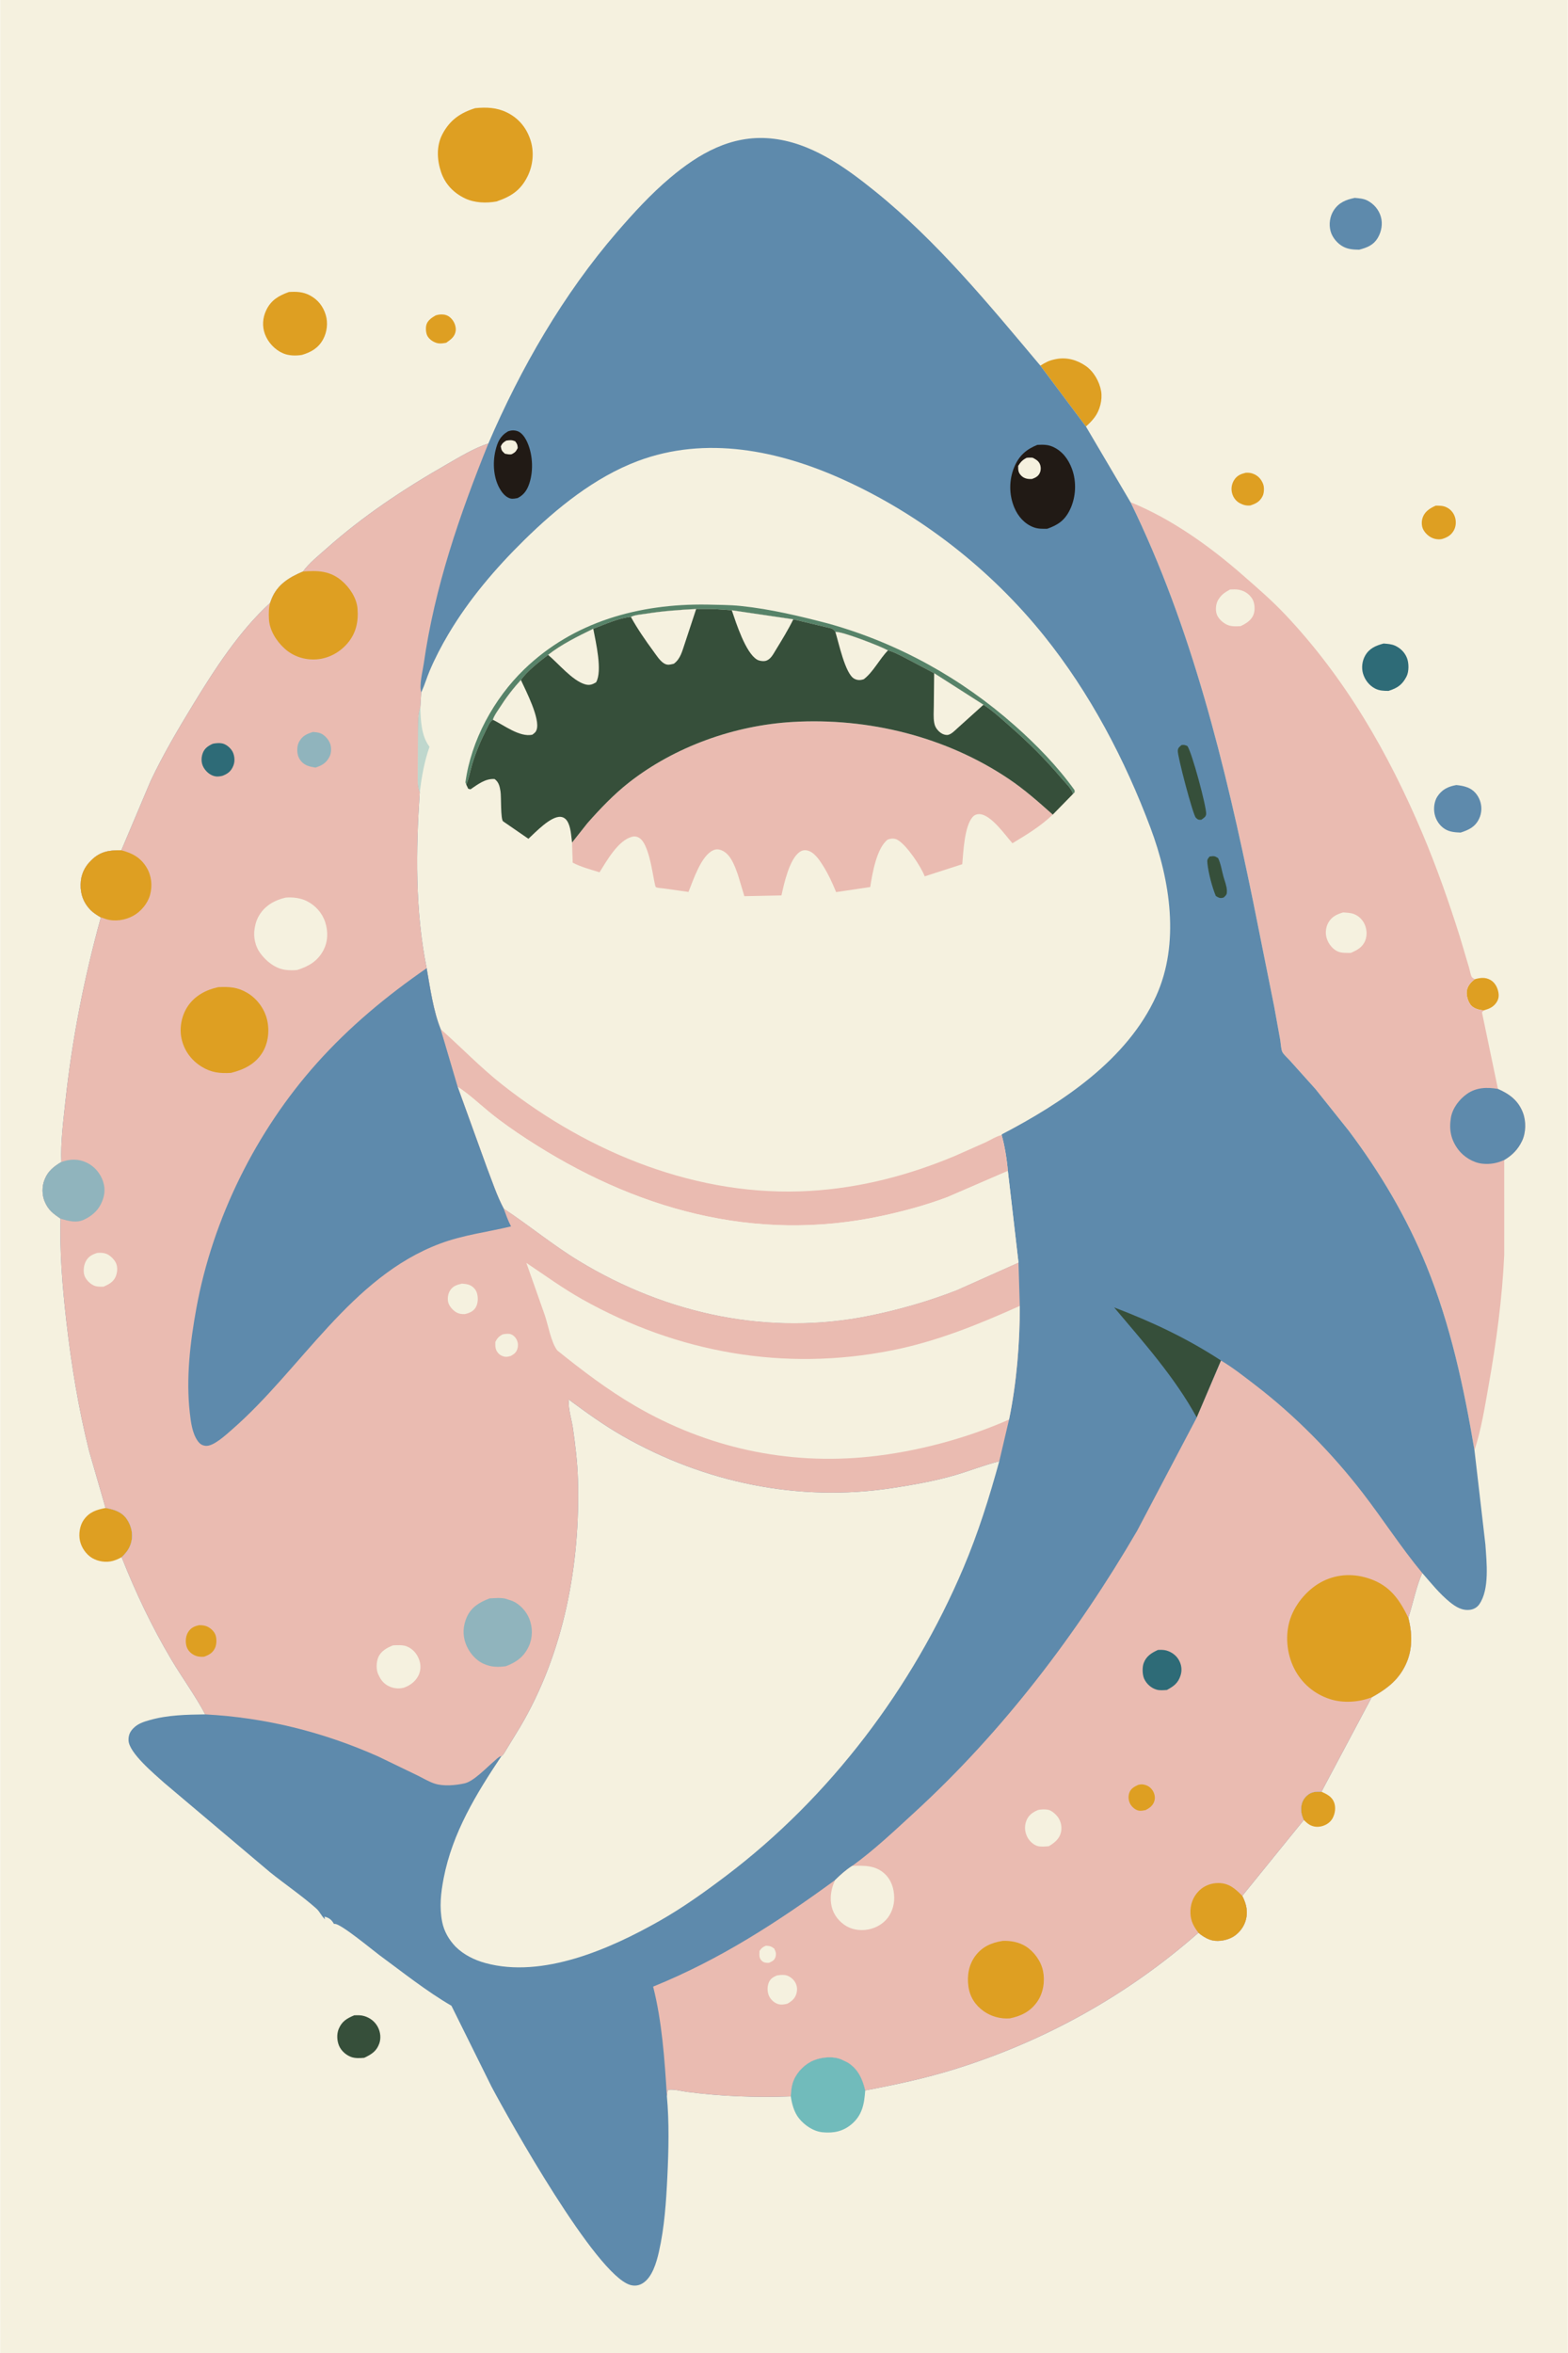 <svg version="1.1" xmlns="http://www.w3.org/2000/svg" style="display: block;" viewBox="0 0 1365 2048" width="1024" height="1536">
<path transform="translate(0,0)" fill="rgb(245,241,223)" d="M -0 -0 L 1365 0 L 1365 2048 L -0 2048 L -0 -0 z"/>
<path transform="translate(0,0)" fill="rgb(222,159,34)" d="M 379.257 274.5 C 381.681 273.731 383.925 273.499 386.446 273.833 C 389.672 274.259 392.168 276.191 394.052 278.793 C 395.933 281.39 397.114 285.125 396.575 288.327 C 395.739 293.294 392.144 295.682 388.334 298.351 C 386.022 298.73 383.485 299.219 381.157 298.769 C 377.671 298.095 374.006 295.754 372.157 292.688 C 370.65 290.187 370.325 285.427 371.141 282.616 C 372.24 278.825 376.022 276.31 379.257 274.5 z"/>
<path transform="translate(0,0)" fill="rgb(222,159,34)" d="M 1284.09 852.258 C 1288.8 850.987 1293.01 850.367 1297.55 852.88 C 1301.21 854.904 1303.44 858.786 1304.36 862.758 C 1305.2 866.335 1304.96 869.402 1302.89 872.5 C 1300.2 876.53 1296.58 878.039 1292.16 879.316 L 1291.35 879.315 C 1287.71 879.103 1283.04 877.729 1280.62 874.853 C 1278.11 871.88 1276.53 866.428 1277.06 862.574 C 1277.67 858.072 1280.61 854.819 1284.09 852.258 z"/>
<path transform="translate(0,0)" fill="rgb(222,159,34)" d="M 1084.48 411.5 C 1087.18 411.299 1089.32 411.573 1091.83 412.686 C 1095.69 414.403 1098.32 417.508 1099.76 421.451 C 1100.79 424.267 1100.6 429.07 1099.26 431.793 C 1096.86 436.662 1093.36 438.392 1088.5 439.956 C 1085.12 440.242 1082.49 439.598 1079.5 438.031 C 1076.05 436.221 1073.64 433.002 1072.66 429.245 C 1071.61 425.194 1072.31 421.057 1074.61 417.563 C 1077.07 413.83 1080.37 412.505 1084.48 411.5 z"/>
<path transform="translate(0,0)" fill="rgb(222,159,34)" d="M 1249.96 440.123 C 1253.04 440.1 1256.06 440.07 1258.94 441.35 C 1262.71 443.022 1265.48 446.127 1266.73 450.036 C 1267.98 453.906 1267.68 458.354 1265.62 461.899 C 1263.2 466.055 1259.87 467.783 1255.5 469.148 C 1253.58 469.616 1251.42 469.469 1249.5 469.061 C 1245.24 468.155 1241.23 464.853 1239.19 461.015 C 1237.44 457.745 1237.49 453.319 1238.84 449.908 C 1240.83 444.889 1245.28 442.217 1249.96 440.123 z"/>
<path transform="translate(0,0)" fill="rgb(222,159,34)" d="M 1135.1 1584.1 C 1133.62 1580.96 1132.82 1578.38 1132.8 1574.87 C 1132.76 1570.2 1134.18 1566.24 1137.69 1563.01 C 1141.6 1559.41 1145.56 1559.32 1150.52 1559.47 C 1155.11 1561.58 1159.59 1563.69 1161.5 1568.77 C 1163.14 1573.08 1162.41 1578.36 1160.3 1582.36 C 1158.45 1585.88 1155.1 1588.25 1151.32 1589.35 C 1147.52 1590.47 1143.59 1590.21 1140.11 1588.2 C 1138.27 1587.13 1136.64 1585.56 1135.1 1584.1 z"/>
<path transform="translate(0,0)" fill="rgb(54,79,58)" d="M 308.264 1754.09 C 311.175 1753.97 314.036 1753.88 316.863 1754.7 C 321.966 1756.18 326.267 1759.46 328.783 1764.18 C 331.082 1768.5 331.741 1773.84 330.138 1778.5 C 327.784 1785.34 323.306 1788.06 317.031 1791.06 C 313.456 1791.41 309.034 1791.62 305.607 1790.35 C 301.091 1788.68 296.951 1785.01 295.06 1780.57 C 293.192 1776.19 292.904 1770.33 294.776 1765.9 C 297.567 1759.29 301.888 1756.76 308.264 1754.09 z"/>
<path transform="translate(0,0)" fill="rgb(46,107,119)" d="M 1204.57 560.112 C 1207.94 560.371 1211.45 560.552 1214.57 561.978 C 1219.36 564.166 1223.08 567.877 1224.99 572.827 C 1226.7 577.274 1226.74 584.585 1224.55 588.855 C 1220.83 596.088 1216.5 598.929 1208.89 601.33 C 1204.69 601.314 1200.94 601.232 1197.12 599.253 C 1192.03 596.612 1188.27 591.718 1186.67 586.24 C 1185.19 581.154 1185.93 575.207 1188.55 570.632 C 1192.19 564.267 1197.83 561.926 1204.57 560.112 z"/>
<path transform="translate(0,0)" fill="rgb(94,138,172)" d="M 1267.91 683.291 C 1271.33 683.627 1274.54 684.139 1277.75 685.402 C 1282.86 687.412 1286.39 691.4 1288.36 696.477 C 1290.38 701.712 1290.16 707.68 1287.7 712.74 C 1284.26 719.828 1278.8 722.313 1271.65 724.667 C 1266.78 724.43 1262.18 724.188 1257.91 721.533 C 1253.36 718.698 1250.14 713.788 1249.03 708.568 C 1247.97 703.593 1248.67 697.458 1251.47 693.193 C 1255.51 687.056 1260.91 684.539 1267.91 683.291 z"/>
<path transform="translate(0,0)" fill="rgb(94,138,172)" d="M 1179.46 172.238 C 1183.19 172.571 1187.12 172.791 1190.49 174.557 C 1196.21 177.554 1200.43 182.464 1202.22 188.699 C 1203.94 194.671 1202.78 201.408 1199.71 206.737 C 1195.9 213.348 1190.3 215.505 1183.3 217.353 C 1178.33 217.242 1173.91 217.06 1169.39 214.678 C 1164.42 212.059 1159.92 206.721 1158.44 201.268 C 1156.8 195.209 1157.78 188.304 1161.19 183.062 C 1165.59 176.273 1171.83 173.811 1179.46 172.238 z"/>
<path transform="translate(0,0)" fill="rgb(222,159,34)" d="M 905.718 318.241 C 909.886 315.622 913.172 313.805 918 312.833 L 919.309 312.552 C 928.568 310.695 937.604 313.226 945.256 318.525 C 952.229 323.353 957.267 332.256 958.661 340.58 C 959.908 348.025 957.481 357.317 952.911 363.31 C 950.726 366.176 948.123 368.877 945.403 371.239 L 905.718 318.241 z"/>
<path transform="translate(0,0)" fill="rgb(222,159,34)" d="M 91.751 1312.5 C 99.208 1313.79 105.972 1315.83 110.43 1322.46 C 114.138 1327.98 115.75 1334.91 114.307 1341.45 C 113.021 1347.29 110.12 1351.27 105.749 1355.31 C 103.4 1356.64 100.802 1357.8 98.199 1358.54 C 92.422 1360.21 85.226 1359.15 80.099 1356.09 C 74.818 1352.93 70.802 1347.11 69.467 1341.12 C 68.156 1335.24 69.273 1327.67 72.85 1322.73 C 77.795 1315.89 83.815 1314.08 91.751 1312.5 z"/>
<path transform="translate(0,0)" fill="rgb(222,159,34)" d="M 251.403 254.147 C 258.019 253.737 263.793 253.943 269.761 257.141 C 276.719 260.868 281.24 266.668 283.5 274.211 C 285.572 281.127 284.584 289.147 281.115 295.456 C 276.976 302.985 270.736 306.538 262.723 308.919 C 257.447 309.778 251.372 309.669 246.401 307.561 C 239.271 304.537 233.225 298.087 230.532 290.844 C 227.981 283.983 228.508 276.642 231.61 270.087 C 235.812 261.207 242.514 257.358 251.403 254.147 z"/>
<path transform="translate(0,0)" fill="rgb(113,187,187)" d="M 688.433 1824.65 C 688.656 1819.76 689.107 1815.07 691.012 1810.5 C 694.115 1803.04 701.036 1796.2 708.568 1793.22 C 715.821 1790.35 725.548 1789.5 732.8 1792.68 L 737.959 1795.18 C 746.988 1800.77 750.916 1809.59 753.209 1819.48 C 752.435 1831.01 750.722 1840.89 741.437 1848.78 C 733.976 1855.13 725.777 1856.81 716.116 1855.89 C 708.203 1855.14 700.47 1849.91 695.584 1843.82 C 691.297 1838.48 689.387 1831.34 688.433 1824.65 z"/>
<path transform="translate(0,0)" fill="rgb(222,159,34)" d="M 413.625 94.147 C 423.28 93.188 432.394 93.533 441.234 97.877 C 451.27 102.808 458.003 110.873 461.581 121.388 C 465.141 131.85 464.056 143.779 459.16 153.614 C 453.089 165.813 444.714 171.056 432.207 175.358 C 423.164 176.959 413.128 176.664 404.731 172.663 C 394.828 167.945 387.423 160.235 383.897 149.781 C 380.302 139.122 379.694 127.06 385.03 116.848 C 391.484 104.499 400.685 98.201 413.625 94.147 z"/>
<path transform="translate(0,0)" fill="rgb(234,187,177)" d="M 984.224 437.112 C 1019.5 451.386 1053.02 475.276 1081.56 500.239 C 1094.61 511.658 1107.19 522.459 1119.16 535.14 C 1171.32 590.388 1208.72 655.329 1238.21 724.941 C 1250.72 754.469 1261.47 785.013 1271.09 815.598 L 1279.15 842.714 C 1279.7 844.553 1280.46 849.215 1281.51 850.495 C 1282.08 851.2 1283.25 851.9 1284.09 852.258 C 1280.61 854.819 1277.67 858.072 1277.06 862.574 C 1276.53 866.428 1278.11 871.88 1280.62 874.853 C 1283.04 877.729 1287.71 879.103 1291.35 879.315 L 1292.16 879.316 L 1290.23 881 L 1304.16 947.783 C 1314.26 952.203 1321.93 957.914 1325.93 968.512 C 1328.78 976.039 1328.6 985.871 1325.1 993.169 C 1321.61 1000.46 1316.56 1005.58 1309.63 1009.67 L 1309.64 1092.07 C 1307.87 1130.59 1302.71 1168.42 1295.97 1206.33 C 1292.68 1224.85 1289.6 1244.43 1283.73 1262.3 C 1274.54 1207.67 1262.93 1153.4 1241.98 1101.91 C 1224.75 1059.57 1201.75 1020.77 1174.32 984.26 L 1145.27 947.883 L 1122.93 923.018 C 1121.2 921.062 1117.44 917.777 1116.37 915.517 C 1115.22 913.07 1115.05 907.832 1114.56 905.038 L 1109.3 875.976 L 1091 784.721 C 1066.66 666.21 1037.62 546.205 984.224 437.112 z"/>
<path transform="translate(0,0)" fill="rgb(245,241,223)" d="M 1070.93 513.073 C 1073.56 512.965 1076.25 512.808 1078.84 513.35 C 1083.65 514.353 1087.52 516.941 1090.18 521.101 C 1092.31 524.425 1092.79 530.164 1091.66 533.939 C 1089.95 539.668 1085.09 542.61 1080.05 545.001 C 1075.82 545.176 1071.61 545.486 1067.73 543.484 C 1063.98 541.541 1060.19 537.996 1059.06 533.814 C 1058.1 530.274 1058.66 525.181 1060.57 522.111 L 1061.24 521.111 C 1063.85 517.085 1066.84 515.389 1070.93 513.073 z"/>
<path transform="translate(0,0)" fill="rgb(245,241,223)" d="M 1169.32 794.158 C 1172.41 794.365 1175.67 794.448 1178.61 795.513 C 1182.95 797.088 1186.44 800.58 1188.25 804.863 C 1190.03 809.079 1190.34 814.208 1188.67 818.5 C 1186.33 824.493 1181.55 827.034 1176.04 829.378 C 1172.45 829.352 1168.1 829.61 1164.75 828.164 C 1160.21 826.199 1156.7 821.608 1155.17 817.042 C 1153.65 812.495 1154.13 807.118 1156.54 802.951 C 1159.56 797.746 1163.81 795.835 1169.32 794.158 z"/>
<path transform="translate(0,0)" fill="rgb(94,138,172)" d="M 1309.63 1009.67 C 1303.35 1012.49 1297.14 1013.61 1290.26 1012.81 C 1282.53 1011.91 1274.39 1006.89 1269.71 1000.72 C 1263.29 992.253 1261.49 983.473 1263.18 972.979 C 1264.55 964.544 1270.46 956.81 1277.34 952.018 C 1285.4 946.4 1294.76 946.162 1304.16 947.783 C 1314.26 952.203 1321.93 957.914 1325.93 968.512 C 1328.78 976.039 1328.6 985.871 1325.1 993.169 C 1321.61 1000.46 1316.56 1005.58 1309.63 1009.67 z"/>
<path transform="translate(0,0)" fill="rgb(94,138,172)" d="M 425.087 386.007 C 453.177 320.503 490.403 256.026 537.103 202.008 C 551.494 185.361 566.302 169.159 583.154 154.928 C 608.296 133.696 636.437 117.379 670.588 120.469 C 705.328 123.612 735.129 144.977 761.452 166.207 C 816.244 210.395 860.64 264.663 905.718 318.241 L 945.403 371.239 L 984.224 437.112 C 1037.62 546.205 1066.66 666.21 1091 784.721 L 1109.3 875.976 L 1114.56 905.038 C 1115.05 907.832 1115.22 913.07 1116.37 915.517 C 1117.44 917.777 1121.2 921.062 1122.93 923.018 L 1145.27 947.883 L 1174.32 984.26 C 1201.75 1020.77 1224.75 1059.57 1241.98 1101.91 C 1262.93 1153.4 1274.54 1207.67 1283.73 1262.3 L 1293.24 1344.3 C 1294.26 1359.41 1297.04 1383.27 1287.91 1396.35 C 1286.04 1399.02 1283.2 1400.66 1280 1401.11 C 1273.1 1402.08 1267.47 1398.64 1262.3 1394.46 C 1253.35 1387.21 1245.81 1377.76 1238.25 1369.09 C 1232.95 1381.11 1230.26 1395.5 1226.13 1408.08 C 1230.17 1423.93 1229.89 1439.41 1221.21 1453.75 C 1214.6 1464.69 1205.13 1471.23 1194.23 1477.32 L 1150.52 1559.47 C 1145.56 1559.32 1141.6 1559.41 1137.69 1563.01 C 1134.18 1566.24 1132.76 1570.2 1132.8 1574.87 C 1132.82 1578.38 1133.62 1580.96 1135.1 1584.1 L 1081.55 1650.12 C 1085.34 1657.57 1086.88 1664.6 1084.12 1672.77 C 1082.13 1678.67 1077.17 1684.25 1071.5 1686.82 C 1066.14 1689.25 1058.91 1690.28 1053.25 1688.23 C 1049.78 1686.97 1046.13 1684.64 1043.37 1682.23 C 981.668 1736.54 909.513 1776.65 831 1801.03 C 805.35 1809 779.576 1814.48 753.209 1819.48 C 750.916 1809.59 746.988 1800.77 737.959 1795.18 L 732.8 1792.68 C 725.548 1789.5 715.821 1790.35 708.568 1793.22 C 701.036 1796.2 694.115 1803.04 691.012 1810.5 C 689.107 1815.07 688.656 1819.76 688.433 1824.65 C 657.998 1825.74 627.956 1824.65 597.758 1820.7 C 592.906 1820.06 585.882 1818.08 581.229 1819.06 L 580.52 1824.43 C 582.621 1847.23 582.042 1871.73 580.932 1894.57 C 579.865 1916.52 578.444 1938.57 573.553 1960.06 C 571.482 1969.16 567.718 1982.54 559.049 1987.55 C 555.763 1989.45 552.14 1989.83 548.5 1988.73 C 518.344 1979.62 443.037 1844.78 427.894 1816.31 L 392.921 1745.77 C 371.285 1733.2 350.338 1716.5 330.148 1701.66 C 324.248 1697.32 297.345 1674.88 291.55 1674.51 L 290.598 1674.5 L 289.774 1673.15 C 287.962 1670.42 285.484 1668.84 282.303 1668.22 L 282.881 1670.5 C 279.47 1667.59 278.593 1664.07 275.034 1660.93 C 262.511 1649.86 248.043 1640.06 234.973 1629.55 L 142.721 1551.67 C 134.479 1544.2 112.009 1525.69 111.741 1514.66 C 111.636 1510.34 112.983 1507.24 115.974 1504.21 C 119.96 1500.17 124.793 1498.67 130.108 1497.15 C 145.874 1492.65 162.256 1492.39 178.523 1492.16 C 169.787 1475.62 158.363 1460.21 148.801 1444.08 C 131.94 1415.62 117.897 1386.05 105.749 1355.31 C 110.12 1351.27 113.021 1347.29 114.307 1341.45 C 115.75 1334.91 114.138 1327.98 110.43 1322.46 C 105.972 1315.83 99.208 1313.79 91.751 1312.5 L 77.393 1262.81 C 68.102 1225.59 61.827 1187.23 57.517 1149.15 C 54.204 1119.86 51.743 1090.18 52.561 1060.69 C 46.252 1056.41 41.908 1053.22 38.834 1046 C 36.29 1040.02 36.209 1032.67 38.686 1026.65 L 38.959 1026 C 41.74 1019.16 47.065 1015.01 53.274 1011.38 C 52.555 994.509 54.837 976.831 56.626 960.043 C 62.477 905.126 72.948 851.709 87.658 798.484 C 84.569 796.737 81.097 794.548 78.618 792.011 C 72.574 785.831 69.875 778.519 70.032 769.933 C 70.192 761.238 73.36 754.43 79.636 748.436 C 87.447 740.976 95.052 739.938 105.508 740.065 L 131.011 679.711 C 141.865 656.794 154.874 634.701 168.083 613.07 C 186.812 582.398 208.284 549.142 235.006 524.816 L 236.411 521.053 C 241.533 508.598 251.762 502.48 263.631 497.454 C 269.006 490.062 277.03 483.777 283.835 477.703 C 315.742 449.232 351.571 425.515 388.61 404.308 C 400.029 397.77 412.614 390.028 425.087 386.007 z"/>
<path transform="translate(0,0)" fill="rgb(54,79,58)" d="M 1053.11 745.5 C 1056.97 745.052 1057.26 744.837 1060.5 746.895 C 1062.89 751.798 1063.65 757.544 1065.1 762.791 C 1066.16 766.621 1068.09 771.336 1068.16 775.267 C 1068.22 778.633 1067.73 778.761 1065.5 781.066 L 1064.45 781.425 C 1061.84 781.999 1060.59 781.134 1058.5 779.838 C 1055.28 772.152 1052.09 759.946 1051.22 751.661 C 1050.87 748.286 1051.02 748.028 1053.11 745.5 z"/>
<path transform="translate(0,0)" fill="rgb(54,79,58)" d="M 1028.61 648.5 C 1030.83 648.152 1031.72 648.471 1033.72 649.287 C 1037.63 654.547 1050.51 702.47 1050.09 708.5 C 1049.91 711.084 1047.72 712.098 1045.88 713.5 C 1043.33 713.568 1042.94 713.508 1041.08 711.683 C 1038.56 709.199 1024.99 657.86 1025.39 653.334 C 1025.63 650.716 1026.77 650.193 1028.61 648.5 z"/>
<path transform="translate(0,0)" fill="rgb(33,26,21)" d="M 442.09 375.5 C 444.872 374.438 447.64 374.296 450.5 375.283 C 453.798 376.421 456.506 380.061 458.061 383.08 C 463.675 393.987 464.583 408.913 460.844 420.5 C 458.953 426.363 456.19 430.643 450.575 433.5 C 448.657 433.855 446.348 434.372 444.406 433.904 C 440.731 433.017 437.779 429.746 435.806 426.68 C 429.557 416.965 428.609 403.261 431.245 392.258 C 433.046 384.742 435.292 379.578 442.09 375.5 z"/>
<path transform="translate(0,0)" fill="rgb(245,241,223)" d="M 440.685 383.5 C 444.057 383.059 445.275 382.775 448.5 384.148 C 450.243 386.534 450.405 387.014 450.652 389.962 C 448.944 393.125 448.629 393.562 445.5 395.297 C 443.52 395.848 441.484 395.263 439.5 394.925 C 436.744 392.354 436.511 392.192 435.89 388.5 C 437.049 385.873 438.231 384.932 440.685 383.5 z"/>
<path transform="translate(0,0)" fill="rgb(54,79,58)" d="M 1041.9 1233.79 C 1022.84 1198.79 995.512 1168.27 969.959 1137.95 C 1002.86 1150.47 1033.57 1164.88 1063.04 1184.19 L 1041.9 1233.79 z"/>
<path transform="translate(0,0)" fill="rgb(33,26,21)" d="M 903.081 387.227 C 907.772 386.999 911.936 386.859 916.32 388.765 C 924.773 392.439 930.1 399.61 933.238 408.089 C 937.39 419.31 936.729 432.813 931.52 443.58 C 927.041 452.838 921.124 456.943 911.714 460.225 C 907.688 460.288 903.842 460.408 900 458.994 C 892.025 456.059 886.288 449.516 883.055 441.815 C 878.288 430.464 878.332 417.554 883.129 406.203 C 887.204 396.56 893.557 391.033 903.081 387.227 z"/>
<path transform="translate(0,0)" fill="rgb(245,241,223)" d="M 893.653 398.5 C 895.368 398.195 897.139 398.33 898.878 398.346 C 901.434 399.628 903.731 400.789 905.085 403.467 C 906.232 405.738 906.372 408.8 905.426 411.168 C 904.097 414.496 901.687 415.702 898.5 416.886 C 895.196 417.123 891.901 416.649 889.382 414.305 C 886.446 411.572 886.335 409.166 886.42 405.5 C 888.547 402.081 890.031 400.477 893.653 398.5 z"/>
<path transform="translate(0,0)" fill="rgb(245,241,223)" d="M 495.205 1218.21 C 510.509 1229.48 525.462 1240.35 542 1249.8 C 613.193 1290.49 695.362 1307.6 776.691 1295.18 C 795.06 1292.37 813.54 1289.13 831.4 1283.94 C 844.268 1280.2 856.995 1275.09 869.932 1271.87 C 861.197 1303.6 851.623 1334.2 838.755 1364.57 C 794.469 1469.11 722.613 1564.19 632.008 1632.73 C 613.434 1646.78 594.276 1660.48 574 1671.98 C 531.415 1696.13 472.509 1722.27 422.5 1708.6 C 412.925 1705.99 403.573 1701.37 396.488 1694.31 C 390.757 1688.33 386.522 1681.1 384.892 1672.94 C 382.298 1659.94 383.66 1647.67 386.145 1634.79 C 393.769 1595.28 414.453 1561.39 436.471 1528.45 L 437.075 1528.13 C 438.657 1526.73 440.116 1523.67 441.325 1521.82 L 452.712 1503.19 C 490.925 1438.5 505.276 1361.71 503.042 1287.34 C 502.596 1272.51 500.773 1257.67 498.687 1243 C 497.62 1235.5 494.466 1226.26 495.118 1218.96 L 495.205 1218.21 z"/>
<path transform="translate(0,0)" fill="rgb(234,187,177)" d="M 1063.04 1184.19 C 1073.54 1190.46 1083.31 1198.2 1093 1205.63 C 1127.66 1232.2 1159.82 1264.92 1186.44 1299.46 C 1204.12 1322.39 1219.73 1346.77 1238.25 1369.09 C 1232.95 1381.11 1230.26 1395.5 1226.13 1408.08 C 1230.17 1423.93 1229.89 1439.41 1221.21 1453.75 C 1214.6 1464.69 1205.13 1471.23 1194.23 1477.32 L 1150.52 1559.47 C 1145.56 1559.32 1141.6 1559.41 1137.69 1563.01 C 1134.18 1566.24 1132.76 1570.2 1132.8 1574.87 C 1132.82 1578.38 1133.62 1580.96 1135.1 1584.1 L 1081.55 1650.12 C 1085.34 1657.57 1086.88 1664.6 1084.12 1672.77 C 1082.13 1678.67 1077.17 1684.25 1071.5 1686.82 C 1066.14 1689.25 1058.91 1690.28 1053.25 1688.23 C 1049.78 1686.97 1046.13 1684.64 1043.37 1682.23 C 981.668 1736.54 909.513 1776.65 831 1801.03 C 805.35 1809 779.576 1814.48 753.209 1819.48 C 750.916 1809.59 746.988 1800.77 737.959 1795.18 L 732.8 1792.68 C 725.548 1789.5 715.821 1790.35 708.568 1793.22 C 701.036 1796.2 694.115 1803.04 691.012 1810.5 C 689.107 1815.07 688.656 1819.76 688.433 1824.65 C 657.998 1825.74 627.956 1824.65 597.758 1820.7 C 592.906 1820.06 585.882 1818.08 581.229 1819.06 L 580.52 1824.43 C 578.637 1793.31 576.28 1759.37 568.54 1729.11 C 626.503 1705.61 676.669 1673.12 726.992 1636.37 C 731.743 1631.72 736.281 1627.63 741.914 1624.01 C 761.026 1610.23 778.808 1593.36 796.158 1577.45 C 873.084 1506.91 937.473 1422.42 989.957 1332.42 L 1041.9 1233.79 L 1063.04 1184.19 z"/>
<path transform="translate(0,0)" fill="rgb(245,241,223)" d="M 666.792 1693.5 C 670.403 1693.79 671.075 1693.9 673.991 1696 C 675.299 1698.87 675.997 1700.27 675.031 1703.5 C 674.223 1706.2 671.887 1707.33 669.5 1708.36 C 667.348 1708.56 664.86 1708.32 663.258 1706.74 C 660.478 1704 661.085 1701.51 661.177 1698 C 663.201 1695.32 663.72 1694.83 666.792 1693.5 z"/>
<path transform="translate(0,0)" fill="rgb(222,159,34)" d="M 990.912 1553.5 C 992.388 1553.16 993.571 1552.93 995.091 1553.16 C 998.626 1553.68 1001.4 1555.28 1003.39 1558.28 C 1005.09 1560.83 1005.92 1564.17 1005.11 1567.17 C 1003.95 1571.5 1000.98 1573.58 997.253 1575.5 C 995.434 1575.81 993.356 1576.28 991.519 1575.96 C 988.46 1575.43 985.409 1572.73 983.96 1570.06 C 982.425 1567.24 982.119 1563.81 983.065 1560.75 C 984.276 1556.83 987.459 1555.1 990.912 1553.5 z"/>
<path transform="translate(0,0)" fill="rgb(245,241,223)" d="M 676.049 1719.5 C 678.208 1719.02 681.282 1718.7 683.5 1719.07 C 687.002 1719.64 690.397 1722.24 692.177 1725.28 C 693.902 1728.22 694.252 1731.48 693.427 1734.75 C 692.269 1739.34 689.473 1741.65 685.5 1743.96 C 682.895 1744.6 680.594 1745.1 677.922 1744.45 C 674.546 1743.64 671.42 1740.93 669.781 1737.88 C 667.927 1734.43 667.745 1729.66 669.093 1726 C 670.401 1722.45 672.739 1720.96 676.049 1719.5 z"/>
<path transform="translate(0,0)" fill="rgb(245,241,223)" d="M 903.359 1575.5 C 905.788 1574.69 910.187 1574.66 912.674 1575.21 C 915.719 1575.88 919.706 1579.54 921.376 1582.13 C 923.875 1586 924.719 1590.72 923.563 1595.19 C 922.111 1600.79 917.789 1604.09 913.086 1606.91 C 910.073 1607.16 906.132 1607.6 903.218 1606.73 C 899.675 1605.67 896.337 1602.51 894.587 1599.31 C 892.212 1594.97 891.682 1590.03 893.313 1585.33 C 895.129 1580.09 898.593 1577.64 903.359 1575.5 z"/>
<path transform="translate(0,0)" fill="rgb(46,107,119)" d="M 1008.09 1436.07 C 1010.58 1435.97 1013.06 1435.88 1015.48 1436.56 C 1019.94 1437.81 1024.02 1440.77 1026.29 1444.82 C 1028.66 1449.03 1029.27 1453.54 1027.83 1458.18 C 1025.74 1464.89 1021.89 1467.69 1015.89 1470.92 C 1012.98 1471.1 1009.76 1471.46 1006.92 1470.63 C 1002.18 1469.26 998.21 1465.68 996.138 1461.21 C 994.484 1457.64 994.333 1451.19 995.687 1447.53 C 997.938 1441.44 1002.52 1438.66 1008.09 1436.07 z"/>
<path transform="translate(0,0)" fill="rgb(222,159,34)" d="M 1043.37 1682.23 C 1039.37 1677.06 1036.68 1672.18 1036.41 1665.5 C 1036.1 1657.97 1038.47 1651.15 1043.79 1645.78 C 1048.25 1641.28 1054.55 1638.89 1060.84 1638.96 C 1070.11 1639.06 1075.38 1643.91 1081.55 1650.12 C 1085.34 1657.57 1086.88 1664.6 1084.12 1672.77 C 1082.13 1678.67 1077.17 1684.25 1071.5 1686.82 C 1066.14 1689.25 1058.91 1690.28 1053.25 1688.23 C 1049.78 1686.97 1046.13 1684.64 1043.37 1682.23 z"/>
<path transform="translate(0,0)" fill="rgb(245,241,223)" d="M 741.914 1624.01 C 752.178 1623.75 761.955 1623.33 770.094 1630.82 C 775.962 1636.22 778.292 1643.68 778.457 1651.45 C 778.61 1658.63 776.049 1666.18 770.977 1671.39 C 765.578 1676.94 757.869 1679.94 750.179 1679.9 C 742.334 1679.86 736.03 1677.15 730.601 1671.51 C 725.284 1665.98 722.942 1658.9 723.222 1651.32 C 723.423 1645.89 724.792 1641.3 726.992 1636.37 C 731.743 1631.72 736.281 1627.63 741.914 1624.01 z"/>
<path transform="translate(0,0)" fill="rgb(222,159,34)" d="M 872.898 1689.31 C 879.735 1689 887.201 1690.38 893.032 1694.08 C 900.32 1698.7 906.272 1706.93 908.03 1715.45 C 909.85 1724.27 908.333 1734.48 903.17 1742 C 897.216 1750.67 889.217 1754.67 879.182 1756.75 C 871.101 1757.34 862.953 1755.18 856.336 1750.47 C 848.978 1745.24 844.392 1738.07 843.11 1729.16 C 841.769 1719.82 843.297 1710.28 848.937 1702.6 C 854.946 1694.41 863.123 1690.84 872.898 1689.31 z"/>
<path transform="translate(0,0)" fill="rgb(222,159,34)" d="M 1194.23 1477.32 C 1182.97 1481.61 1169.41 1482.58 1157.86 1478.85 C 1144.29 1474.47 1133.34 1465.18 1126.86 1452.46 C 1120.2 1439.39 1118.64 1422.77 1123.38 1408.82 C 1127.99 1395.26 1139.19 1382.38 1152.05 1376.1 C 1165.18 1369.69 1179.52 1369.48 1193.17 1374.35 C 1210.38 1380.49 1218.54 1392.42 1226.13 1408.08 C 1230.17 1423.93 1229.89 1439.41 1221.21 1453.75 C 1214.6 1464.69 1205.13 1471.23 1194.23 1477.32 z"/>
<path transform="translate(0,0)" fill="rgb(245,241,223)" d="M 366.604 602.666 L 366.97 601.89 C 369.676 596.031 371.444 589.8 373.965 583.854 C 378.627 572.86 384.169 562.236 390.255 551.966 C 408.201 521.687 431.248 494.681 456.281 470.081 C 484.556 442.295 517.653 415.399 555.12 401.31 C 614.61 378.94 678.186 392.046 734.446 417.598 C 801.866 448.217 862.563 495.695 908.966 553.419 C 948.916 603.115 979.354 661.082 1001.67 720.645 C 1018.76 766.242 1027.31 821.033 1006.62 866.785 C 981.441 922.453 924.583 959.951 872.278 987.262 L 872.017 987.915 C 874.722 997.437 876.6 1009.28 877.419 1019.15 L 886.686 1098.98 L 832.85 1123.01 C 808.471 1132.53 783.323 1139.73 757.698 1145 C 669.582 1163.11 580.59 1143.9 504.197 1097.6 C 481.199 1083.67 460.763 1066.6 438.404 1051.9 C 432.5 1040.82 428.457 1028.28 423.906 1016.58 L 398.333 945.922 L 383.512 895.733 C 377.101 879.907 374.316 859.546 371.343 842.707 C 361.219 792.418 361.884 740.247 365.33 689.34 L 365.056 688.785 C 362.912 683.963 363.706 676.08 363.608 670.804 L 363.787 635.335 C 363.956 628.828 363.55 621.788 365.792 615.61 L 366.604 602.666 z"/>
<path transform="translate(0,0)" fill="rgb(191,215,205)" d="M 365.33 689.34 L 365.056 688.785 C 362.912 683.963 363.706 676.08 363.608 670.804 L 363.787 635.335 C 363.956 628.828 363.55 621.788 365.792 615.61 C 366.235 627.155 366.574 640.445 373.839 650.005 C 369.323 662.699 367.036 676.007 365.33 689.34 z"/>
<path transform="translate(0,0)" fill="rgb(87,131,105)" d="M 405.111 680.973 C 409.974 644.513 429.896 608.061 456.28 582.568 C 499.382 540.918 556.595 525.337 615.463 526.219 C 625.247 526.485 635.257 526.432 644.988 527.449 C 671.201 530.189 696.46 536.304 721.896 542.948 C 781.994 559.878 836.728 590.171 883.437 631.494 C 902.454 648.318 920.667 667.051 935.5 687.713 L 935.597 689.616 L 934.181 690.993 C 932.986 686.427 926.99 680.771 923.916 677.157 C 910.015 660.812 895.673 646.496 879.534 632.375 C 872.103 625.873 864.482 618.762 856.196 613.391 L 813.24 585.926 L 785.191 571.136 C 781.259 569.293 777.29 567.009 773.002 566.145 L 772.519 565.831 C 767.503 562.886 731.999 548.943 727.252 550.101 C 726.457 548.538 725.571 548.052 724.195 547.05 L 690.616 539.059 L 637.033 531.182 L 621.156 530.063 L 606.03 530.042 C 591.168 530.822 576.615 531.866 561.9 534.235 C 558.029 534.858 552.567 535.132 549.178 536.967 C 538.842 537.776 526.145 543.532 516.425 547.259 C 502.966 553.858 488.898 560.679 477.063 569.985 C 469.354 576.006 458.952 583.938 453.41 591.846 C 446.295 599.552 440.301 607.508 434.67 616.336 C 432.701 619.423 430.006 622.96 429.014 626.474 C 426.159 628.134 424.698 632.276 423.225 635.167 C 418.352 644.736 414.16 654.716 411.044 665 C 409.265 670.871 408.206 677.338 405.838 682.961 L 405.111 680.973 z"/>
<path transform="translate(0,0)" fill="rgb(234,187,177)" d="M 383.512 895.733 C 401.67 911.784 418.245 929.171 437.368 944.22 C 512.961 1003.71 608.159 1042.43 705.497 1036.53 C 749.26 1033.88 790.895 1023.02 831.253 1006.14 L 857.912 994.318 C 862.25 992.27 867.45 988.965 872.017 987.915 C 874.722 997.437 876.6 1009.28 877.419 1019.15 L 825.032 1041.82 C 806.498 1048.84 786.866 1054.17 767.5 1058.32 C 656.362 1082.15 551.675 1052.31 458.135 991.144 C 447.178 983.978 436.488 976.566 426.335 968.286 C 417.086 960.744 408.384 952.404 398.333 945.922 L 383.512 895.733 z"/>
<path transform="translate(0,0)" fill="rgb(245,241,223)" d="M 398.333 945.922 C 408.384 952.404 417.086 960.744 426.335 968.286 C 436.488 976.566 447.178 983.978 458.135 991.144 C 551.675 1052.31 656.362 1082.15 767.5 1058.32 C 786.866 1054.17 806.498 1048.84 825.032 1041.82 L 877.419 1019.15 L 886.686 1098.98 L 832.85 1123.01 C 808.471 1132.53 783.323 1139.73 757.698 1145 C 669.582 1163.11 580.59 1143.9 504.197 1097.6 C 481.199 1083.67 460.763 1066.6 438.404 1051.9 C 432.5 1040.82 428.457 1028.28 423.906 1016.58 L 398.333 945.922 z"/>
<path transform="translate(0,0)" fill="rgb(234,187,177)" d="M 497.944 733.348 L 511.297 716.5 C 522.398 703.902 534.266 691.451 547.5 681.077 C 587.412 649.792 639.409 631.333 689.905 628.376 C 755.793 624.517 823.377 641.049 878.378 678.059 C 892.053 687.261 904.256 698.097 916.532 709.037 C 905.652 719.344 894.084 726.294 881.407 733.959 C 874.933 726.651 862.707 708.922 852.653 708.603 C 850.318 708.529 848.281 709.361 846.758 711.083 C 839.559 719.229 838.698 741.373 837.711 752.193 L 805 762.765 C 801.83 754.207 789.21 735.333 781.247 730.939 C 778.602 729.48 775.591 729.748 772.849 730.702 C 763.129 738.097 759.371 760.401 757.58 772.057 L 727.882 776.467 C 724.641 768.454 720.948 760.537 716.323 753.216 C 713.188 748.252 708.559 741.233 702.315 740.136 C 700.001 739.73 697.942 740.241 696.037 741.604 C 687.118 747.983 682.576 769.003 680.289 779.325 L 647.976 780.018 L 642.276 761.06 C 639.628 753.777 636.105 743.456 628.393 740.204 C 625.604 739.029 623.427 738.867 620.672 740.146 C 610.293 744.965 603.507 765.981 599.32 776.33 L 578.4 773.366 C 576.585 773.083 572.542 772.945 571.041 772.193 C 569.015 771.178 566.631 736.37 556.862 729.562 C 554.75 728.09 552.571 727.676 550.08 728.331 C 538.01 731.505 528.098 749.327 521.877 759.218 C 514.252 756.844 505.579 754.553 498.519 750.838 L 497.944 733.348 z"/>
<path transform="translate(0,0)" fill="rgb(54,79,58)" d="M 621.156 530.063 L 637.033 531.182 L 690.616 539.059 L 724.195 547.05 C 725.571 548.052 726.457 548.538 727.252 550.101 C 731.999 548.943 767.503 562.886 772.519 565.831 L 773.002 566.145 C 777.29 567.009 781.259 569.293 785.191 571.136 L 813.24 585.926 L 856.196 613.391 C 864.482 618.762 872.103 625.873 879.534 632.375 C 895.673 646.496 910.015 660.812 923.916 677.157 C 926.99 680.771 932.986 686.427 934.181 690.993 L 916.532 709.037 C 904.256 698.097 892.053 687.261 878.378 678.059 C 823.377 641.049 755.793 624.517 689.905 628.376 C 639.409 631.333 587.412 649.792 547.5 681.077 C 534.266 691.451 522.398 703.902 511.297 716.5 L 497.944 733.348 C 497.165 727.493 496.943 719.522 493.63 714.5 C 492.317 712.509 490.408 711.18 488 710.977 C 479.356 710.249 465.986 724.511 459.951 730.059 L 437.914 714.875 C 435.648 713.203 436.348 693.279 435.66 688.945 C 434.978 684.64 434.248 680.758 430.5 678.058 C 422.522 677.454 415.8 682.775 409.5 687.027 L 407.517 686.484 L 405.838 682.961 C 408.206 677.338 409.265 670.871 411.044 665 C 414.16 654.716 418.352 644.736 423.225 635.167 C 424.698 632.276 426.159 628.134 429.014 626.474 C 430.006 622.96 432.701 619.423 434.67 616.336 C 440.301 607.508 446.295 599.552 453.41 591.846 C 458.952 583.938 469.354 576.006 477.063 569.985 C 488.898 560.679 502.966 553.858 516.425 547.259 C 526.145 543.532 538.842 537.776 549.178 536.967 C 552.567 535.132 558.029 534.858 561.9 534.235 C 576.615 531.866 591.168 530.822 606.03 530.042 L 621.156 530.063 z"/>
<path transform="translate(0,0)" fill="rgb(245,241,223)" d="M 727.252 550.101 C 731.999 548.943 767.503 562.886 772.519 565.831 L 773.002 566.145 C 765.57 573.717 760.329 584.813 752 591.169 C 749.042 592.156 746.541 592.258 743.698 590.755 C 735.743 586.547 730.066 558.993 727.252 550.101 z"/>
<path transform="translate(0,0)" fill="rgb(245,241,223)" d="M 429.014 626.474 C 430.006 622.96 432.701 619.423 434.67 616.336 C 440.301 607.508 446.295 599.552 453.41 591.846 C 457.664 601.074 470.439 625.675 467.072 635.199 C 466.264 637.482 465.161 638.031 463.33 639.5 C 452.318 641.823 438.748 631.258 429.014 626.474 z"/>
<path transform="translate(0,0)" fill="rgb(245,241,223)" d="M 477.063 569.985 C 488.898 560.679 502.966 553.858 516.425 547.259 C 518.568 558.737 524.612 583.974 518.87 593.87 C 515.616 595.827 513.137 596.723 509.296 595.623 C 498.211 592.449 486.015 577.388 477.063 569.985 z"/>
<path transform="translate(0,0)" fill="rgb(245,241,223)" d="M 813.24 585.926 L 856.196 613.391 L 833.634 633.722 C 831.328 635.802 827.646 639.768 824.421 639.717 C 821.386 639.669 818.734 638.013 816.7 635.846 C 814.841 633.865 813.807 631.889 813.32 629.216 C 812.452 624.454 812.913 619.17 812.948 614.345 L 813.24 585.926 z"/>
<path transform="translate(0,0)" fill="rgb(245,241,223)" d="M 637.033 531.182 L 690.616 539.059 C 686.102 548.207 680.565 557.229 675.229 565.934 C 673.149 569.327 670.996 573.685 667.031 575.051 C 664.863 575.797 661.098 575.321 659.101 574.162 C 649.041 568.328 640.714 541.971 637.033 531.182 z"/>
<path transform="translate(0,0)" fill="rgb(245,241,223)" d="M 549.178 536.967 C 552.567 535.132 558.029 534.858 561.9 534.235 C 576.615 531.866 591.168 530.822 606.03 530.042 L 596.106 560.147 C 593.867 566.629 592.374 573.588 586.5 577.754 C 583.038 578.44 581.073 579.339 577.814 577.264 C 574.294 575.022 571.143 570.024 568.685 566.675 C 561.734 557.204 554.849 547.267 549.178 536.967 z"/>
<path transform="translate(0,0)" fill="rgb(234,187,177)" d="M 263.631 497.454 C 269.006 490.062 277.03 483.777 283.835 477.703 C 315.742 449.232 351.571 425.515 388.61 404.308 C 400.029 397.77 412.614 390.028 425.087 386.007 C 400.034 447.968 378.247 511.212 368.822 577.648 C 367.838 584.583 364.719 596.076 366.604 602.666 L 365.792 615.61 C 363.55 621.788 363.956 628.828 363.787 635.335 L 363.608 670.804 C 363.706 676.08 362.912 683.963 365.056 688.785 L 365.33 689.34 C 361.884 740.247 361.219 792.418 371.343 842.707 C 374.316 859.546 377.101 879.907 383.512 895.733 L 398.333 945.922 L 423.906 1016.58 C 428.457 1028.28 432.5 1040.82 438.404 1051.9 C 460.763 1066.6 481.199 1083.67 504.197 1097.6 C 580.59 1143.9 669.582 1163.11 757.698 1145 C 783.323 1139.73 808.471 1132.53 832.85 1123.01 L 886.686 1098.98 L 887.815 1136.65 C 887.829 1169.53 885.083 1203.28 878.466 1235.54 L 869.932 1271.87 C 856.995 1275.09 844.268 1280.2 831.4 1283.94 C 813.54 1289.13 795.06 1292.37 776.691 1295.18 C 695.362 1307.6 613.193 1290.49 542 1249.8 C 525.462 1240.35 510.509 1229.48 495.205 1218.21 L 495.118 1218.96 C 494.466 1226.26 497.62 1235.5 498.687 1243 C 500.773 1257.67 502.596 1272.51 503.042 1287.34 C 505.276 1361.71 490.925 1438.5 452.712 1503.19 L 441.325 1521.82 C 440.116 1523.67 438.657 1526.73 437.075 1528.13 L 436.471 1528.45 C 434.081 1528.86 431.695 1531.61 429.778 1533.22 C 423.432 1538.55 412.327 1550.42 404.39 1552.2 C 396.691 1553.93 386.16 1554.87 378.56 1552.5 C 373.452 1550.9 368.119 1547.63 363.27 1545.27 L 328.977 1528.71 C 280.832 1507.39 231.116 1494.98 178.523 1492.16 C 169.787 1475.62 158.363 1460.21 148.801 1444.08 C 131.94 1415.62 117.897 1386.05 105.749 1355.31 C 110.12 1351.27 113.021 1347.29 114.307 1341.45 C 115.75 1334.91 114.138 1327.98 110.43 1322.46 C 105.972 1315.83 99.208 1313.79 91.751 1312.5 L 77.393 1262.81 C 68.102 1225.59 61.827 1187.23 57.517 1149.15 C 54.204 1119.86 51.743 1090.18 52.561 1060.69 C 46.252 1056.41 41.908 1053.22 38.834 1046 C 36.29 1040.02 36.209 1032.67 38.686 1026.65 L 38.959 1026 C 41.74 1019.16 47.065 1015.01 53.274 1011.38 C 52.555 994.509 54.837 976.831 56.626 960.043 C 62.477 905.126 72.948 851.709 87.658 798.484 C 84.569 796.737 81.097 794.548 78.618 792.011 C 72.574 785.831 69.875 778.519 70.032 769.933 C 70.192 761.238 73.36 754.43 79.636 748.436 C 87.447 740.976 95.052 739.938 105.508 740.065 L 131.011 679.711 C 141.865 656.794 154.874 634.701 168.083 613.07 C 186.812 582.398 208.284 549.142 235.006 524.816 L 236.411 521.053 C 241.533 508.598 251.762 502.48 263.631 497.454 z"/>
<path transform="translate(0,0)" fill="rgb(245,241,223)" d="M 437.278 1161.5 C 439.154 1161.01 441.551 1160.74 443.5 1161.01 C 445.854 1161.33 448.022 1163.2 449.231 1165.16 C 450.911 1167.88 451.245 1170.91 450.35 1173.96 C 449.374 1177.29 447.408 1178.62 444.5 1180.24 C 443.214 1180.55 441.828 1180.92 440.5 1180.94 C 438.326 1180.97 435.399 1179.65 433.938 1178.06 C 430.968 1174.84 431.088 1172.09 431.124 1168 C 432.774 1164.75 434.124 1163.33 437.278 1161.5 z"/>
<path transform="translate(0,0)" fill="rgb(245,241,223)" d="M 402.073 1117.23 C 404.258 1117.43 406.639 1117.6 408.686 1118.45 C 411.583 1119.64 414.072 1122.2 415.047 1125.19 C 416.308 1129.06 416.202 1134.33 414.1 1137.91 C 412.028 1141.43 408.297 1142.97 404.5 1143.77 C 402.269 1143.83 400.122 1143.64 398.065 1142.69 C 394.782 1141.17 391.303 1137.41 390.248 1134 C 389.255 1130.79 389.822 1126.39 391.517 1123.56 C 394.057 1119.32 397.598 1118.3 402.073 1117.23 z"/>
<path transform="translate(0,0)" fill="rgb(222,159,34)" d="M 173.371 1414.5 C 174.958 1414.52 176.542 1414.63 178.093 1414.99 C 181.798 1415.85 185.359 1418.71 187.092 1422.13 C 188.641 1425.19 188.601 1430.82 187.26 1433.95 C 185.303 1438.51 181.891 1440.44 177.5 1441.97 C 174.388 1442.23 171.624 1441.95 168.795 1440.5 C 165.565 1438.85 163.042 1436.07 162.133 1432.52 C 161.135 1428.63 161.507 1423.94 163.685 1420.5 C 166.069 1416.74 169.162 1415.37 173.371 1414.5 z"/>
<path transform="translate(0,0)" fill="rgb(46,107,119)" d="M 184.765 647.5 C 187.441 646.696 191.511 646.482 194.194 647.29 C 197.492 648.284 201.105 651.519 202.563 654.676 C 204.222 658.271 204.513 662.889 202.98 666.566 C 200.934 671.472 198.183 673.423 193.5 675.275 C 191.19 675.772 189.06 676.158 186.719 675.591 C 182.628 674.6 179.217 671.598 177.135 668 C 175.012 664.333 174.881 659.866 176.243 655.913 C 177.778 651.46 180.735 649.454 184.765 647.5 z"/>
<path transform="translate(0,0)" fill="rgb(245,241,223)" d="M 84.54 1090.5 C 86.945 1090.27 89.719 1090.38 92.025 1091.14 C 95.475 1092.29 99.457 1096.19 100.889 1099.5 C 102.429 1103.06 102.042 1107.59 100.565 1111.12 C 98.594 1115.84 94.448 1117.93 90.074 1119.89 C 86.994 1119.97 83.921 1120.07 81.079 1118.66 C 77.881 1117.07 74.478 1113.57 73.364 1110.19 C 72.159 1106.54 72.733 1101.4 74.44 1098.04 C 76.64 1093.7 80.098 1091.87 84.54 1090.5 z"/>
<path transform="translate(0,0)" fill="rgb(144,180,189)" d="M 272.449 637.086 C 274.38 637.301 276.663 637.439 278.5 638.08 C 282.107 639.339 285.752 643.328 287.149 646.875 C 288.602 650.566 288.475 655.425 286.607 658.936 C 283.818 664.176 280.035 666.316 274.556 668.094 C 272.063 667.696 269.503 667.281 267.169 666.279 C 263.778 664.825 261.005 662.045 259.672 658.586 C 258.268 654.941 258.341 649.401 260.138 645.905 C 262.88 640.573 267.051 638.684 272.449 637.086 z"/>
<path transform="translate(0,0)" fill="rgb(245,241,223)" d="M 342.028 1432.1 C 345.65 1431.92 350.552 1431.58 353.933 1432.94 C 359.201 1435.05 362.891 1439.27 364.793 1444.55 C 366.492 1449.26 366.334 1454.19 364.037 1458.65 C 361.406 1463.77 356.605 1467.14 351.326 1469.02 C 347.964 1469.79 344.597 1469.75 341.285 1468.76 C 336.25 1467.25 332.552 1464.09 330.203 1459.38 L 329.671 1458.27 L 329.172 1457.3 C 327.242 1453.27 327.46 1446.73 329.165 1442.62 C 331.504 1436.98 336.661 1434.25 342.028 1432.1 z"/>
<path transform="translate(0,0)" fill="rgb(144,180,189)" d="M 53.274 1011.38 C 61.028 1008.64 68.251 1008.45 75.733 1012.13 C 82.202 1015.32 87.257 1021.36 89.531 1028.19 C 91.924 1035.38 90.882 1041.77 87.466 1048.45 C 84.603 1054.05 79.594 1058.33 74 1061.05 L 72.873 1061.61 C 66.44 1064.61 59.753 1062.81 53.315 1060.92 L 52.561 1060.69 C 46.252 1056.41 41.908 1053.22 38.834 1046 C 36.29 1040.02 36.209 1032.67 38.686 1026.65 L 38.959 1026 C 41.74 1019.16 47.065 1015.01 53.274 1011.38 z"/>
<path transform="translate(0,0)" fill="rgb(144,180,189)" d="M 426.174 1391.21 C 430.627 1391.02 436.059 1390.37 440.368 1391.58 L 445.993 1393.45 C 452.562 1396.23 458.163 1402.42 460.751 1409 C 463.745 1416.61 463.746 1425.35 460.321 1432.83 C 456.127 1441.99 449.485 1446.81 440.234 1450.26 C 433.244 1451.13 427.748 1451.1 421.204 1448.25 C 413.854 1445.05 408.173 1438.1 405.388 1430.7 C 402.496 1423.01 403.003 1414.77 406.386 1407.32 C 410.363 1398.57 417.62 1394.46 426.174 1391.21 z"/>
<path transform="translate(0,0)" fill="rgb(222,159,34)" d="M 105.508 740.065 C 115.038 742.5 122.391 746.466 127.578 755.203 C 131.812 762.335 132.663 770.914 130.5 778.864 C 128.46 786.364 122.629 793.325 115.884 797.066 C 108.835 800.976 99.883 802.342 92.12 799.951 L 88.386 798.657 L 87.658 798.484 C 84.569 796.737 81.097 794.548 78.618 792.011 C 72.574 785.831 69.875 778.519 70.032 769.933 C 70.192 761.238 73.36 754.43 79.636 748.436 C 87.447 740.976 95.052 739.938 105.508 740.065 z"/>
<path transform="translate(0,0)" fill="rgb(245,241,223)" d="M 248.584 781.262 C 254.683 780.727 261.545 781.558 267.031 784.316 C 274.542 788.09 280.374 794.56 282.992 802.59 C 285.688 810.858 285.446 819.571 281.325 827.321 C 276.364 836.649 268.3 841.25 258.545 844.275 C 255.205 844.592 251.728 844.598 248.396 844.154 C 239.471 842.964 231.719 836.738 226.5 829.707 C 222.136 823.828 220.268 815.52 221.525 808.34 L 221.767 807 C 222.472 802.973 223.722 799.448 225.931 796 C 231.136 787.875 239.389 783.322 248.584 781.262 z"/>
<path transform="translate(0,0)" fill="rgb(222,159,34)" d="M 189.913 859.188 C 199.505 858.771 206.554 859.124 215.01 864.075 C 223.341 868.952 229.805 877.536 232.217 886.881 C 234.679 896.421 233.588 907.656 228.321 916.139 C 222.051 926.239 212.166 931.032 200.987 933.798 C 191.138 934.385 183.752 933.582 175.306 928.352 C 166.342 922.802 160.121 914.301 157.897 903.989 C 155.873 894.601 157.943 883.904 163.292 875.897 C 169.497 866.61 179.266 861.481 189.913 859.188 z"/>
<path transform="translate(0,0)" fill="rgb(222,159,34)" d="M 263.631 497.454 C 276.149 496.499 286.889 496.657 297.105 505.233 C 304.185 511.176 310.385 520.356 311.144 529.779 C 312.072 541.286 309.759 551.616 301.982 560.418 C 295.102 568.204 285.427 573.314 275 573.925 C 264.898 574.517 254.996 571.25 247.5 564.376 C 240.341 557.811 234.427 548.444 233.992 538.5 C 233.795 534.02 233.793 529.163 235.006 524.816 L 236.411 521.053 C 241.533 508.598 251.762 502.48 263.631 497.454 z"/>
<path transform="translate(0,0)" fill="rgb(245,241,223)" d="M 458.169 1099.21 C 474.307 1109.99 490.07 1121.49 507.017 1130.99 C 589.971 1177.47 682.506 1193.89 776.054 1175.41 C 815.539 1167.61 851.294 1153 887.815 1136.65 C 887.829 1169.53 885.083 1203.28 878.466 1235.54 C 841.089 1252.1 797.834 1263.53 757.21 1267.82 C 685.353 1275.41 615.421 1260.07 553.049 1223.76 C 528.913 1209.7 506.79 1192.88 485.087 1175.39 C 479.715 1168.38 477.206 1153.66 474.306 1144.98 L 458.169 1099.21 z"/>
<path transform="translate(0,0)" fill="rgb(94,138,172)" d="M 444.833 1067.42 C 423.807 1072.52 403.574 1074.73 383.033 1082.41 C 305.349 1111.43 262.062 1191.82 201.949 1244.17 C 196.883 1248.58 185.635 1259.17 178.861 1258.42 C 175.705 1258.07 173.798 1256.73 171.949 1254.12 C 167.224 1247.43 166.047 1237.82 165.132 1229.87 C 161.659 1199.73 165.426 1168.08 170.875 1138.36 C 185.171 1060.39 222.971 984.339 275.774 925.317 C 304.173 893.573 336.384 866.867 371.343 842.707 C 374.316 859.546 377.101 879.907 383.512 895.733 L 398.333 945.922 L 423.906 1016.58 C 428.457 1028.28 432.5 1040.82 438.404 1051.9 C 440.352 1057.15 442.157 1062.49 444.833 1067.42 z"/>
</svg>